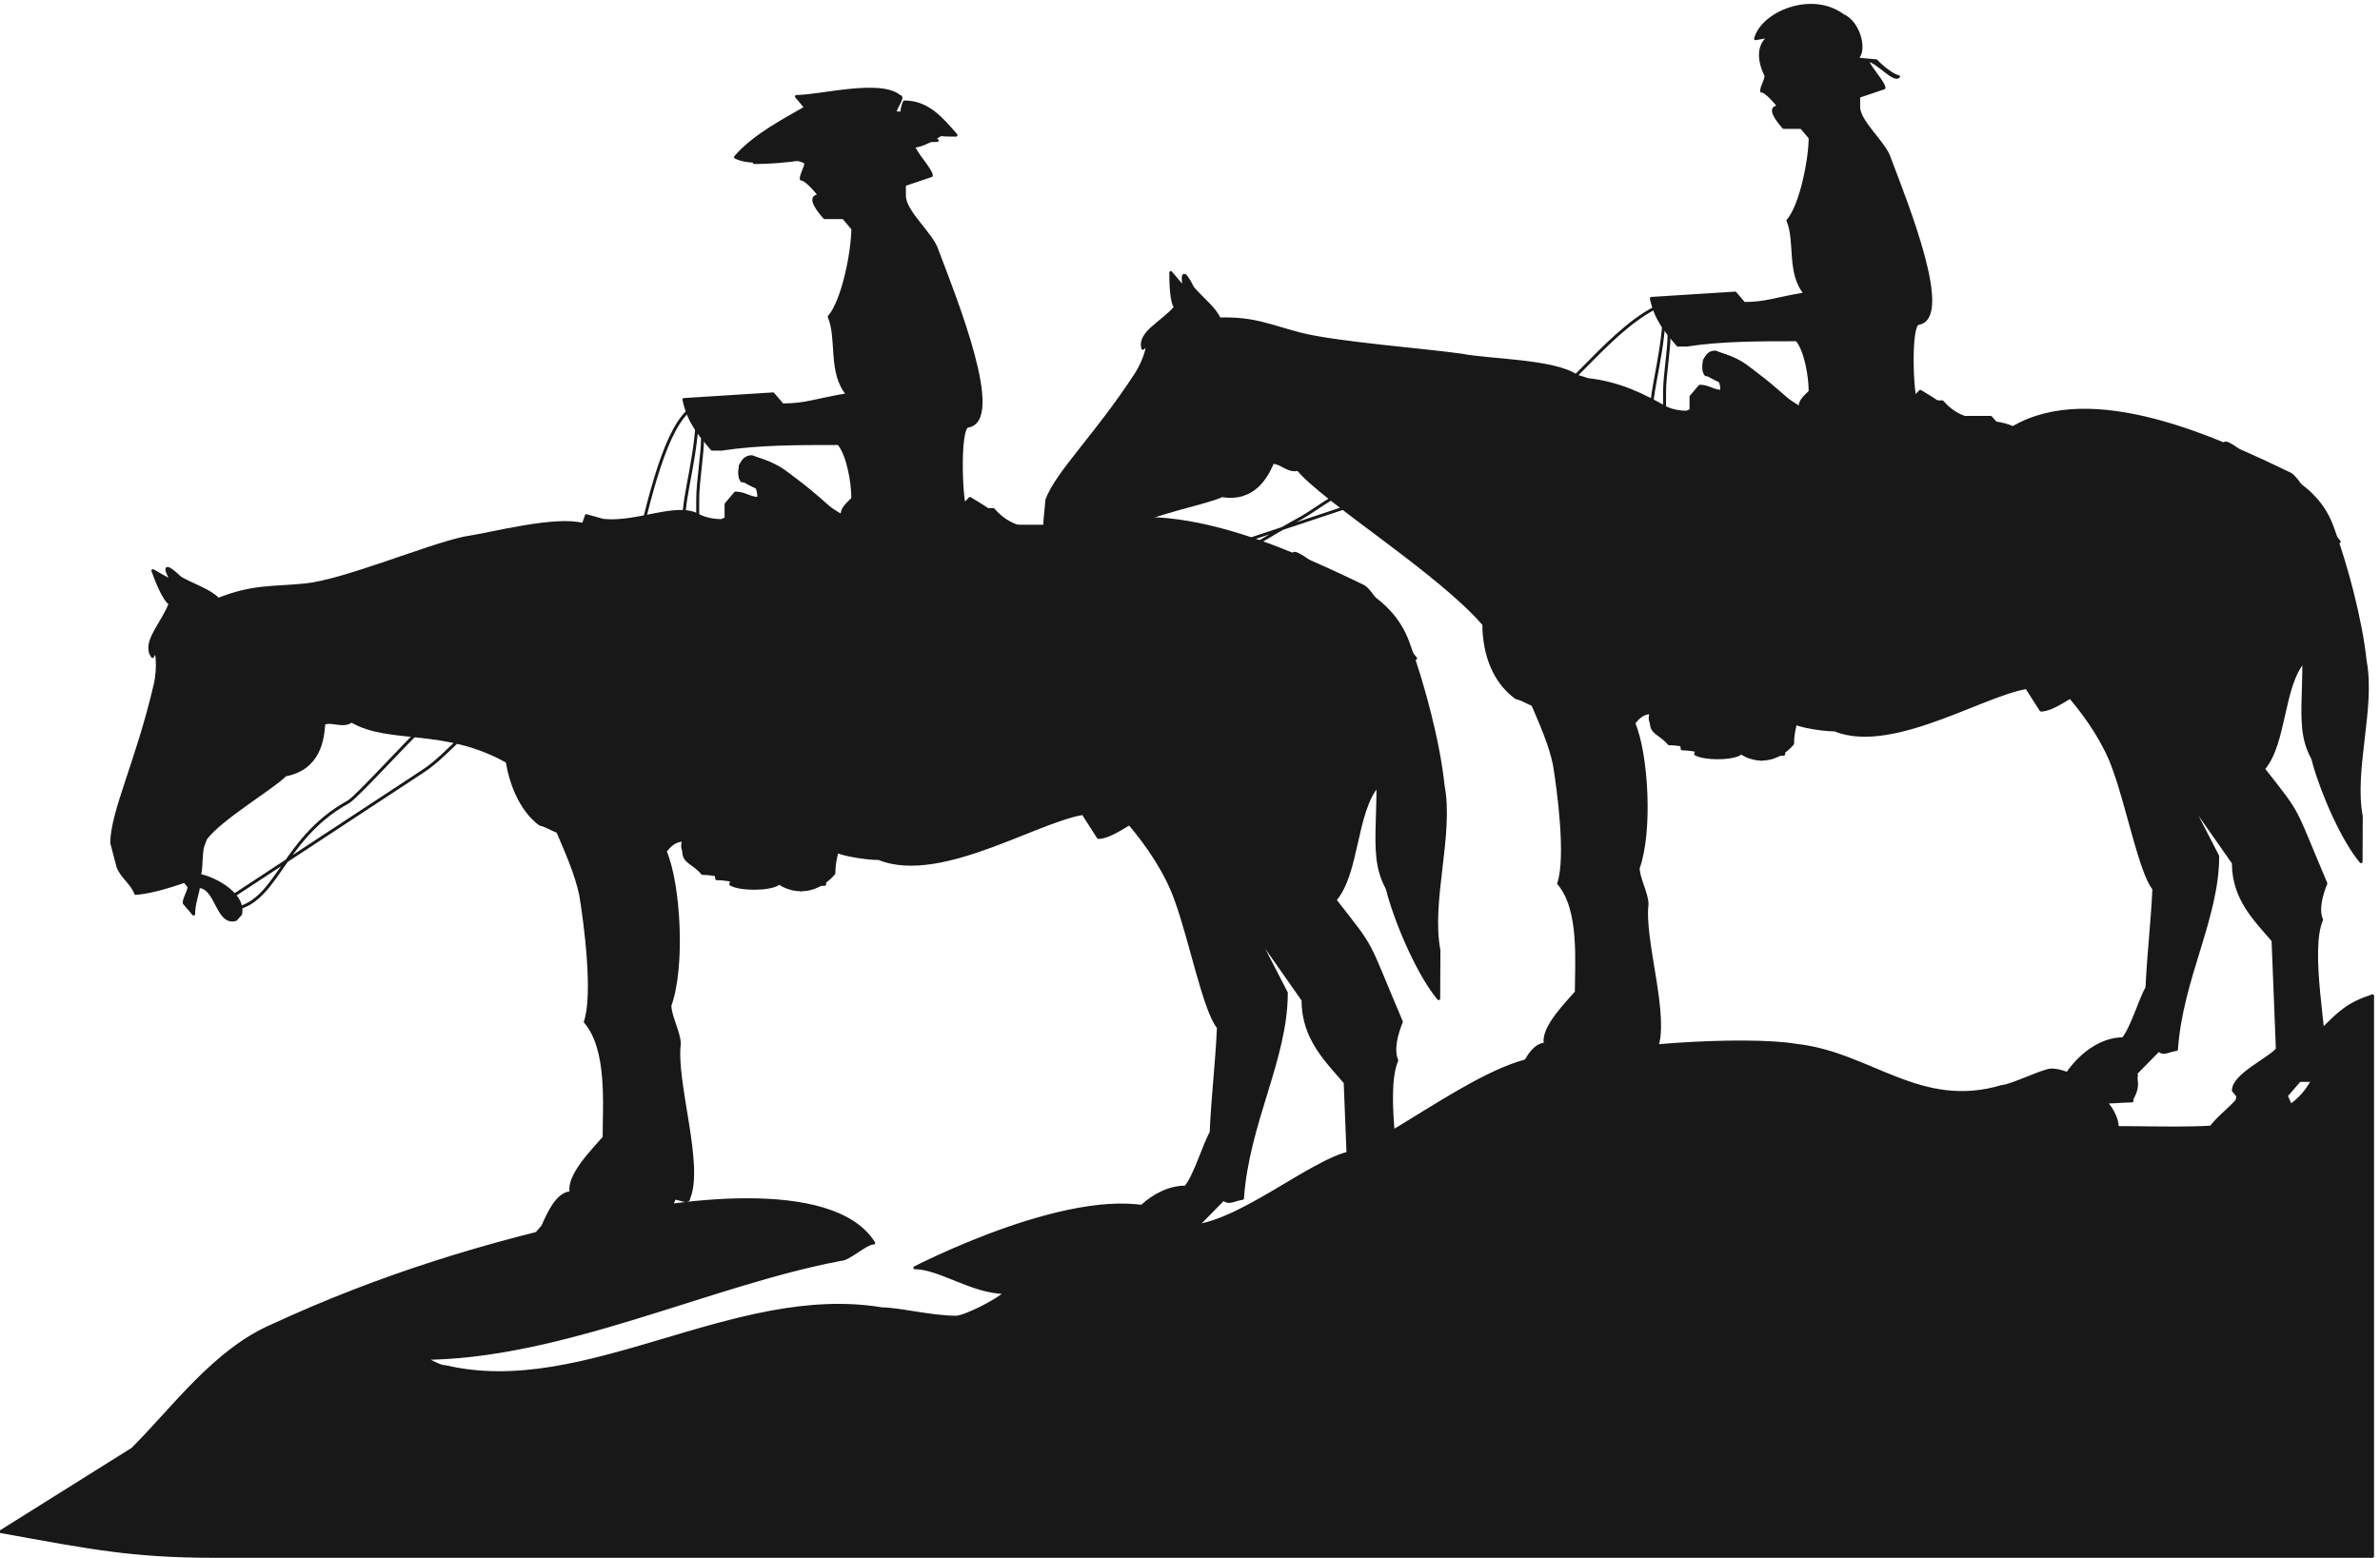 <svg xmlns="http://www.w3.org/2000/svg" xml:space="preserve" width="764.223" height="500.353"><defs><clipPath id="a" clipPathUnits="userSpaceOnUse"><path d="M267.836 3550.57H3494.92V648.059H267.836Z" clip-rule="evenodd"/></clipPath><clipPath id="b" clipPathUnits="userSpaceOnUse"><path d="M2520.49 3753h3200.32V1020.54H2520.49Z" clip-rule="evenodd"/></clipPath></defs><g clip-path="url(#a)" transform="matrix(.133 0 0 -.133 -.225 500.4)"><path d="m1417.41 2517 40.33-11.27c81.17-8.9 177.45 41.51 228.88 12.45 20.66-11.27 45.37-13.05 56.96-13.05 22.69 13.05 56.46 0 90.24 0-11.09 26.69 22.69 39.74 45.37 53.38-11.09 13.04-90.24 39.73-90.24 52.78v26.69l11.09 13.64c56.47 26.09 192.58-106.75 237.95-146.49-11.59 26.69 11.09 39.74 22.69 53.38 0 39.73-11.6 106.15-34.28 132.84-101.84 0-192.58 0-282.82-13.64h-22.68c-34.28 40.33-56.47 67.01-68.06 119.79l215.26 13.64 22.69-26.68c56.46 0 82.17 12.45 157.79 24.9-45.37 52.78-22.18 134.62-44.87 188 34.28 39.73 56.97 159.53 56.97 212.9l-22.69 26.69h-45.37c-11.59 13.04-45.37 52.78-11.59 52.78-11.1 13.64-33.78 40.32-44.87 40.32 0 13.05 11.09 26.1 11.09 39.74-45.37 26.68-113.43-13.64-169.89 13.04 45.37 53.38 124.52 93.11 169.89 119.8l-22.69 26.68c56.47 0 203.67 39.74 249.04 0 11.6 0-11.09-26.68-11.09-39.73h67.55c11.6-13.64 45.38-40.33 56.97-40.33-11.59-13.04-56.97-39.73-79.15-39.73 0-13.05 42.35-57.52 42.35-71.16l-65.03-21.95v-26.68c0-39.74 67.55-93.11 79.14-132.84 45.38-119.8 161.83-410.39 74.11-423.44-22.68-3.55-17.64-174.94-6.05-201.63h67.55c56.97-66.42 124.52-40.33 181.49-66.42 203.67 119.2 520.76-26.69 713.34-119.79 22.68-13.64 79.15-119.8 124.52-173.17-22.69 13.64 33.77-225.95 33.77-265.68 22.69-146.48-17.14-178.51-17.14-327.36v-53.37c-136.11 106.74-107.37 167.83-107.37 340.4-56.47-66.42-47.39-211.12-103.85-277.54 98.8-126.32 72.59-87.77 160.31-294.15-11.09-26.69-22.69-66.42-11.09-93.11-34.28-80.06 11.09-292.958 11.09-386.071l-22.69-26.68h-44.87l-34.28-39.738c11.6-26.68 22.69-39.731 11.6-66.422l22.68-26.68-201.14 13.641c11.59 13.64 42.34 52.781 42.34 79.461l-11.09 13.64c0 39.739 90.24 79.469 112.93 106.16l-11.09 279.319c-45.37 53.37-101.84 106.15-101.84 199.26l-118.47 169.02 78.14-151.82c0-159.53-93.26-313.72-105.86-496.38-18.15-1.781-34.28-14.82-45.37-1.18l-60.5-61.68c11.09-26.691-19.66 10.079 3.03-2.96 0-13.641-11.6-53.379-11.6-66.418-44.87 0-152.75-17.801-189.55 25.5 21.17 56.929 87.72 134.019 166.86 134.019 22.69 26.688 44.87 103.188 61.51 131.659 4.03 89.55 13.61 164.86 17.64 253.82-33.77 40.33-67.55 212.9-101.83 306.01-22.69 66.42-68.06 133.43-112.93 186.21-22.68-13.04-52.42-33.21-75.11-33.21l-38.31 59.9h22.68c-104.86 0-358.94-173.76-514.21-110.9-34.28 0-119.47 13.05-119.98 31.43l-11.09-13.64v-80.06c-11.59 0-34.28 0-56.46-13.04-11.6 0-45.37 39.73-56.97 39.73h-22.68l-22.69-26.69c-33.78 0-67.55 13.64-101.83 13.64 0 13.05-11.09 26.69-11.09 39.74h-45.38c-11.09 13.64-33.77 26.68-22.68 53.37-22.69 0-33.78-13.05-45.37-26.69 34.28-80.06 45.37-279.32 11.59-372.43 0-26.68 22.69-66.42 22.69-93.1-11.6-93.11 56.46-292.37 22.68-372.429 0-13.05-22.68 0-34.28 0-11.09-26.691-22.68-53.382-22.68-66.421-33.78-13.641-112.93-80.059-192.58-39.739 90.74 106.16-44.87-26.679-101.83 39.739 11.59 26.679 34.28 79.46 68.06 79.46-11.1 40.329 56.46 106.75 79.14 133.44 0 79.47 11.6 212.9-45.37 279.32 22.69 66.42 0 238.99-11.09 306.01-11.09 52.78-34.78 104.97-57.47 158.34 11.6-13.64-21.17 8.9-40.83 13.05-43.86 32.02-79.15 102.59-83.18 190.96l195.09 553.9" style="fill:#191818;fill-opacity:1;fill-rule:evenodd;stroke:none"/><path d="m1417.41 2517 40.33-11.27c81.17-8.9 177.45 41.51 228.88 12.45 20.66-11.27 45.37-13.05 56.96-13.05 22.69 13.05 56.46 0 90.24 0-11.09 26.69 22.69 39.74 45.37 53.38-11.09 13.04-90.24 39.73-90.24 52.78v26.69l11.09 13.64c56.47 26.09 192.58-106.75 237.95-146.49-11.59 26.69 11.09 39.74 22.69 53.38 0 39.73-11.6 106.15-34.28 132.84-101.84 0-192.58 0-282.82-13.64h-22.68c-34.28 40.33-56.47 67.01-68.06 119.79l215.26 13.64 22.69-26.68c56.46 0 82.17 12.45 157.79 24.9-45.37 52.78-22.18 134.62-44.87 188 34.28 39.73 56.97 159.53 56.97 212.9l-22.69 26.69h-45.37c-11.59 13.04-45.37 52.78-11.59 52.78-11.1 13.64-33.78 40.32-44.87 40.32 0 13.05 11.09 26.1 11.09 39.74-45.37 26.68-113.43-13.64-169.89 13.04 45.37 53.38 124.52 93.11 169.89 119.8l-22.69 26.68c56.47 0 203.67 39.74 249.04 0 11.6 0-11.09-26.68-11.09-39.73h67.55c11.6-13.64 45.38-40.33 56.97-40.33-11.59-13.04-56.97-39.73-79.15-39.73 0-13.05 42.35-57.52 42.35-71.16l-65.03-21.95v-26.68c0-39.74 67.55-93.11 79.14-132.84 45.38-119.8 161.83-410.39 74.11-423.44-22.68-3.55-17.64-174.94-6.05-201.63h67.55c56.97-66.42 124.52-40.33 181.49-66.42 203.67 119.2 520.76-26.69 713.34-119.79 22.68-13.64 79.15-119.8 124.52-173.17-22.69 13.64 33.77-225.95 33.77-265.68 22.69-146.48-17.14-178.51-17.14-327.36v-53.37c-136.11 106.74-107.37 167.83-107.37 340.4-56.47-66.42-47.39-211.12-103.85-277.54 98.8-126.32 72.59-87.77 160.31-294.15-11.09-26.69-22.69-66.42-11.09-93.11-34.28-80.06 11.09-292.958 11.09-386.071l-22.69-26.68h-44.87l-34.28-39.738c11.6-26.68 22.69-39.731 11.6-66.422l22.68-26.68-201.14 13.641c11.59 13.64 42.34 52.781 42.34 79.461l-11.09 13.64c0 39.739 90.24 79.469 112.93 106.16l-11.09 279.319c-45.37 53.37-101.84 106.15-101.84 199.26l-118.47 169.02 78.14-151.82c0-159.53-93.26-313.72-105.86-496.38-18.15-1.781-34.28-14.82-45.37-1.18l-60.5-61.68c11.09-26.691-19.66 10.079 3.03-2.96 0-13.641-11.6-53.379-11.6-66.418-44.87 0-152.75-17.801-189.55 25.5 21.17 56.929 87.72 134.019 166.86 134.019 22.69 26.688 44.87 103.188 61.51 131.659 4.03 89.55 13.61 164.86 17.64 253.82-33.77 40.33-67.55 212.9-101.83 306.01-22.69 66.42-68.06 133.43-112.93 186.21-22.68-13.04-52.42-33.21-75.11-33.21l-38.31 59.9h22.68c-104.86 0-358.94-173.76-514.21-110.9-34.28 0-119.47 13.05-119.98 31.43l-11.09-13.64v-80.06c-11.59 0-34.28 0-56.46-13.04-11.6 0-45.37 39.73-56.97 39.73h-22.68l-22.69-26.69c-33.78 0-67.55 13.64-101.83 13.64 0 13.05-11.09 26.69-11.09 39.74h-45.38c-11.09 13.64-33.77 26.68-22.68 53.37-22.69 0-33.78-13.05-45.37-26.69 34.28-80.06 45.37-279.32 11.59-372.43 0-26.68 22.69-66.42 22.69-93.1-11.6-93.11 56.46-292.37 22.68-372.429 0-13.05-22.68 0-34.28 0-11.09-26.691-22.68-53.382-22.68-66.421-33.78-13.641-112.93-80.059-192.58-39.739 90.74 106.16-44.87-26.679-101.83 39.739 11.59 26.679 34.28 79.46 68.06 79.46-11.1 40.329 56.46 106.75 79.14 133.44 0 79.47 11.6 212.9-45.37 279.32 22.69 66.42 0 238.99-11.09 306.01-11.09 52.78-34.78 104.97-57.47 158.34 11.6-13.64-21.17 8.9-40.83 13.05-43.86 32.02-79.15 102.59-83.18 190.96z" style="fill:none;stroke:#191818;stroke-width:7.2;stroke-linecap:butt;stroke-linejoin:round;stroke-miterlimit:10;stroke-dasharray:none;stroke-opacity:1"/><path d="M1409.06 2495.83c-66.65 18.03-217.22-22.26-285.84-32.71-89.26-18.6-291.001-104.01-384.181-113.31-83.367-8.25-125.519-1.51-210.453-34.94-19.547 21.28-60.684 34.08-91.125 51.4-54.453 50.86-25.984 5.05-21.32-7.76l-45.328 25.78c8.925-24.52 26.703-70.42 41.789-79.45-18.153-48.88-67.024-94.44-42.543-127.81 12.394 32.28 15.418-29.09 6.406-67.71-43.313-186.14-103.711-304.68-105.027-382.14l15.066-57.62c9.125-25.08 33.684-39.49 42.809-64.57 47.097 3.26 110.578 26.36 153.21 41.88 6.438 16.22 3.067 57.91 9.504 74.13l5.957 16.05c36.289 49.18 162.379 122.83 192.368 153.94 82.359 15.46 90.769 86.67 93.019 124.72 21.32 7.76 46.418-9.61 67.199 5.52 91.461-53.79 224.44-12.34 376.45-98.38l13.6-6.41 168.44 579.39" style="fill:#191818;fill-opacity:1;fill-rule:evenodd;stroke:none"/><path d="M1409.06 2495.83c-66.65 18.03-217.22-22.26-285.84-32.71-89.26-18.6-291.001-104.01-384.181-113.31-83.367-8.25-125.519-1.51-210.453-34.94-19.547 21.28-60.684 34.08-91.125 51.4-54.453 50.86-25.984 5.05-21.32-7.76l-45.328 25.78c8.925-24.52 26.703-70.42 41.789-79.45-18.153-48.88-67.024-94.44-42.543-127.81 12.394 32.28 15.418-29.09 6.406-67.71-43.313-186.14-103.711-304.68-105.027-382.14l15.066-57.62c9.125-25.08 33.684-39.49 42.809-64.57 47.097 3.26 110.578 26.36 153.21 41.88 6.438 16.22 3.067 57.91 9.504 74.13l5.957 16.05c36.289 49.18 162.379 122.83 192.368 153.94 82.359 15.46 90.769 86.67 93.019 124.72 21.32 7.76 46.418-9.61 67.199 5.52 91.461-53.79 224.44-12.34 376.45-98.38l13.6-6.41z" style="fill:none;stroke:#191818;stroke-width:7.2;stroke-linecap:butt;stroke-linejoin:round;stroke-miterlimit:10;stroke-dasharray:none;stroke-opacity:1"/><path d="M1817.16 2659.38c-29.75 1.19-35.79-44.48-24.2-58.12 22.69 0 40.83-2.96 40.83-42.7-22.18 0-33.77 13.05-56.46 13.05l-22.68-26.69v-53.37c22.68 0 45.37-26.09 56.96-39.73v-26.69c-45.37-52.78-79.65-212.9-79.65-292.37 11.6-13.64 45.37-66.42 56.97-66.42 79.15-40.33 282.81 13.05 361.96 26.69 56.97 13.04 158.8 13.04 215.26 13.04l22.69 26.69v53.37c68.05 52.78 203.66 52.78 203.66 172.58l-45.37 53.37v53.38l-22.68 26.09h-90.24c-22.69 26.69-68.06 53.37-90.74 67.01-22.69-26.68-90.75-80.06-113.43-80.06-112.93-26.68-217.78 40.33-306.01 121.58-44.86 41.51-64.02 42.7-106.87 59.3" style="fill:#191818;fill-opacity:1;fill-rule:evenodd;stroke:none"/><path d="M1817.16 2659.38c-29.75 1.19-35.79-44.48-24.2-58.12 22.69 0 40.83-2.96 40.83-42.7-22.18 0-33.77 13.05-56.46 13.05l-22.68-26.69v-53.37c22.68 0 45.37-26.09 56.96-39.73v-26.69c-45.37-52.78-79.65-212.9-79.65-292.37 11.6-13.64 45.37-66.42 56.97-66.42 79.15-40.33 282.81 13.05 361.96 26.69 56.97 13.04 158.8 13.04 215.26 13.04l22.69 26.69v53.37c68.05 52.78 203.66 52.78 203.66 172.58l-45.37 53.37v53.38l-22.68 26.09h-90.24c-22.69 26.69-68.06 53.37-90.74 67.01-22.69-26.68-90.75-80.06-113.43-80.06-112.93-26.68-217.78 40.33-306.01 121.58-44.86 41.51-64.02 42.7-106.87 59.3z" style="fill:none;stroke:#191818;stroke-width:7.2;stroke-linecap:butt;stroke-linejoin:round;stroke-miterlimit:10;stroke-dasharray:none;stroke-opacity:1"/><path d="M1867.68 1772.99c45.37 0 114.94-33.8 160.31-33.8 0-26.69-13.11-45.67-13.11-85.99-45.37-52.78-113.42-52.78-158.79 0-44.87-26.69-112.93 0-158.3 0-22.69 26.68-45.37 26.68-45.37 53.37 68.06 0 147.2 26.69 192.57 80.06l22.69-13.64" style="fill:#191818;fill-opacity:1;fill-rule:evenodd;stroke:none"/><path d="M1867.68 1772.99c45.37 0 114.94-33.8 160.31-33.8 0-26.69-13.11-45.67-13.11-85.99-45.37-52.78-113.42-52.78-158.79 0-44.87-26.69-112.93 0-158.3 0-22.69 26.68-45.37 26.68-45.37 53.37 68.06 0 147.2 26.69 192.57 80.06z" style="fill:none;stroke:#191818;stroke-width:7.2;stroke-linecap:butt;stroke-linejoin:round;stroke-miterlimit:10;stroke-dasharray:none;stroke-opacity:1"/><path d="m1856.16 1853.63-79.15 13.05-11.09-13.05c0-66.42 22.69-159.53 0-226.54 22.69-13.05 90.24-13.05 112.93 0 0 53.37-33.78 173.17-22.69 226.54" style="fill:#191818;fill-opacity:1;fill-rule:evenodd;stroke:none"/><path d="m1856.16 1853.63-79.15 13.05-11.09-13.05c0-66.42 22.69-159.53 0-226.54 22.69-13.05 90.24-13.05 112.93 0 0 53.37-33.78 173.17-22.69 226.54z" style="fill:none;stroke:#191818;stroke-width:7.2;stroke-linecap:butt;stroke-linejoin:round;stroke-miterlimit:10;stroke-dasharray:none;stroke-opacity:1"/><path d="M3124.8 2425.31c101.83-66.42 232.91-87.18 278.28-220.61 33.77-93.11 71.58-232.47 82.67-339.22 22.69-119.79-32.76-278.14-10.08-397.93 0-26.69-.5-90.14-.5-116.83-45.37 53.38-97.3 170.2-119.98 250.26-56.47 199.86 18.65 451.9-37.81 638.12-11.6 53.37-181.49 199.85-192.58 186.21" style="fill:#191818;fill-opacity:1;fill-rule:evenodd;stroke:none"/><path d="M3124.8 2425.31c101.83-66.42 232.91-87.18 278.28-220.61 33.77-93.11 71.58-232.47 82.67-339.22 22.69-119.79-32.76-278.14-10.08-397.93 0-26.69-.5-90.14-.5-116.83-45.37 53.38-97.3 170.2-119.98 250.26-56.47 199.86 18.65 451.9-37.81 638.12-11.6 53.37-181.49 199.85-192.58 186.21z" style="fill:none;stroke:#191818;stroke-width:7.2;stroke-linecap:butt;stroke-linejoin:round;stroke-miterlimit:10;stroke-dasharray:none;stroke-opacity:1"/><path d="M480.715 1754.9c-11.594 0-34.281-26.68-45.371-26.68 0-26.69 11.09-40.33 22.687-53.38 0-13.04-11.597-26.68-11.597-39.73l11.597-13.64c0-13.05-11.597-26.69-11.597-39.74l22.687-26.68c0 26.68 11.594 53.37 11.594 66.42 44.867 0 44.867-93.11 90.238-79.47l11.598 13.05c11.09 53.37-79.653 93.11-101.836 93.11v106.74" style="fill:#191818;fill-opacity:1;fill-rule:evenodd;stroke:none"/><path d="M480.715 1754.9c-11.594 0-34.281-26.68-45.371-26.68 0-26.69 11.09-40.33 22.687-53.38 0-13.04-11.597-26.68-11.597-39.73l11.597-13.64c0-13.05-11.597-26.69-11.597-39.74l22.687-26.68c0 26.68 11.594 53.37 11.594 66.42 44.867 0 44.867-93.11 90.238-79.47l11.598 13.05c11.09 53.37-79.653 93.11-101.836 93.11v106.74z" style="fill:none;stroke:#191818;stroke-width:7.2;stroke-linecap:butt;stroke-linejoin:round;stroke-miterlimit:10;stroke-dasharray:none;stroke-opacity:1"/><path d="M1049.02 2030.84c-22.68-13.05-182.989-191.56-205.68-204.6-169.891-93.11-171.906-260.35-296.426-260.35l5.547 24.91 471.859 310.16c61 39.73 135.11 138.77 202.66 165.46 45.37 13.05 127.04-10.68 172.41 2.37 124.52 66.42 151.24 662.43 286.85 715.8 0-119.79-33.78-212.9-33.78-279.32l-33.76-39.74 11.09-399.11c0 13.05-11.09 39.73-11.09 66.42 33.76 53.37 56.45 159.53 56.45 186.21 11.09 66.42 11.09 172.58 11.09 239.59 0 39.74 11.6 106.16 11.6 145.89" style="fill:none;stroke:#191818;stroke-width:7.2;stroke-linecap:butt;stroke-linejoin:round;stroke-miterlimit:10;stroke-dasharray:none;stroke-opacity:1"/><path d="M1845.36 3423.23c135.61 52.78 282.81 79.47 418.93 0-136.12 0-294.41-53.37-441.62-53.37l22.69 53.37" style="fill:#191818;fill-opacity:1;fill-rule:evenodd;stroke:none"/><path d="M1845.36 3423.23c135.61 52.78 282.81 79.47 418.93 0-136.12 0-294.41-53.37-441.62-53.37z" style="fill:none;stroke:#191818;stroke-width:7.2;stroke-linecap:butt;stroke-linejoin:round;stroke-miterlimit:10;stroke-dasharray:none;stroke-opacity:1"/><path d="M1958.4 3475.79c0 13.64-22.18 40.33-22.18 53.37 67.55 0 158.29 13.05 237.44 0l-22.68-26.68 34.28-39.74c-22.69-13.64-90.75 26.69-113.43 26.69H1958.4c0-13.64 11.59-13.64 0-13.64" style="fill:#191818;fill-opacity:1;fill-rule:evenodd;stroke:none"/><path d="M1958.4 3475.79c0 13.64-22.18 40.33-22.18 53.37 67.55 0 158.29 13.05 237.44 0l-22.68-26.68 34.28-39.74c-22.69-13.64-90.75 26.69-113.43 26.69H1958.4c0-13.64 11.59-13.64 0-13.64z" style="fill:none;stroke:#191818;stroke-width:7.2;stroke-linecap:butt;stroke-linejoin:round;stroke-miterlimit:10;stroke-dasharray:none;stroke-opacity:1"/><path d="M2185.2 3516.11c56.46 0 90.24-40.33 124.52-80.06-34.28 0-158.8 0-124.52 80.06" style="fill:#191818;fill-opacity:1;fill-rule:evenodd;stroke:none"/><path d="M2185.2 3516.11c56.46 0 90.24-40.33 124.52-80.06-34.28 0-158.8 0-124.52 80.06z" style="fill:none;stroke:#191818;stroke-width:7.2;stroke-linecap:butt;stroke-linejoin:round;stroke-miterlimit:10;stroke-dasharray:none;stroke-opacity:1"/><path d="m2749.96 836.645 146.2-42.11c10.08-28.461-12.6-59.301-12.6-55.738-56.47 0-156.28-29.063-183 21.937 1.51 31.43 26.72 49.223 49.4 75.911" style="fill:#191818;fill-opacity:1;fill-rule:evenodd;stroke:none"/><path d="m2749.96 836.645 146.2-42.11c10.08-28.461-12.6-59.301-12.6-55.738-56.47 0-156.28-29.063-183 21.937 1.51 31.43 26.72 49.223 49.4 75.911z" style="fill:none;stroke:#191818;stroke-width:7.2;stroke-linecap:butt;stroke-linejoin:round;stroke-miterlimit:10;stroke-dasharray:none;stroke-opacity:1"/><path d="M3293.67 706.395c33.78-26.68 1.01 2.972 1.01-50.399-56.97 0-154.26-14.238-208.2 8.891 27.72 34.988 44.86 43.289 76.62 78.879 18.65-4.75 130.57 2.371 130.57-37.371" style="fill:#191818;fill-opacity:1;fill-rule:evenodd;stroke:none"/><path d="M3293.67 706.395c33.78-26.68 1.01 2.972 1.01-50.399-56.97 0-154.26-14.238-208.2 8.891 27.72 34.988 44.86 43.289 76.62 78.879 18.65-4.75 130.57 2.371 130.57-37.371z" style="fill:none;stroke:#191818;stroke-width:7.2;stroke-linecap:butt;stroke-linejoin:round;stroke-miterlimit:10;stroke-dasharray:none;stroke-opacity:1"/><path d="M1483.2 855.707c44.87-13.641 90.24-53.371 124.52-80.062-68.06-13.047-136.11-26.688-215.26-13.047 22.68 26.687 56.46 52.777 90.74 93.109" style="fill:#191818;fill-opacity:1;fill-rule:evenodd;stroke:none"/><path d="M1483.2 855.707c44.87-13.641 90.24-53.371 124.52-80.062-68.06-13.047-136.11-26.688-215.26-13.047 22.68 26.687 56.46 52.777 90.74 93.109z" style="fill:none;stroke:#191818;stroke-width:7.2;stroke-linecap:butt;stroke-linejoin:round;stroke-miterlimit:10;stroke-dasharray:none;stroke-opacity:1"/><path d="M1375.92 875.867c33.78-13.64 56.46-40.332 79.15-67.012-22.69-26.097-56.46-66.417-90.24-66.417l-68.06 40.32 79.15 93.109" style="fill:#191818;fill-opacity:1;fill-rule:evenodd;stroke:none"/><path d="M1375.92 875.867c33.78-13.64 56.46-40.332 79.15-67.012-22.69-26.097-56.46-66.417-90.24-66.417l-68.06 40.32z" style="fill:none;stroke:#191818;stroke-width:7.2;stroke-linecap:butt;stroke-linejoin:round;stroke-miterlimit:10;stroke-dasharray:none;stroke-opacity:1"/></g><g clip-path="url(#b)" transform="matrix(.133 0 0 -.133 -.225 500.4)"><path d="M2881.44 3066.83c21.33-25.09 53.55-49.62 63.98-74.71 85.78 2.23 120.85-17.28 197.16-36.8 85.31-21.74 303.32-38.47 388.15-50.73 63.98-12.82 223.7-12.82 276.78-50.18l28.44-8.92c76.3-8.36 136.02-39.03 184.36-66.35 19.43-10.59 42.65-12.26 53.55-12.26 21.33 12.26 53.08 0 84.84 0-10.43 25.09 21.32 37.35 42.65 50.18-10.43 12.26-84.83 37.35-84.83 49.62v25.09l10.42 12.82c53.08 24.53 181.05-100.36 223.7-137.71-10.9 25.09 10.43 37.35 21.33 50.18 0 37.35-10.9 99.79-32.23 124.88-95.74 0-181.04 0-265.88-12.82h-21.33c-32.22 37.91-53.08 63-63.98 112.62l202.37 12.82 21.33-25.08c53.08 0 77.25 11.7 148.34 23.41-42.65 49.62-20.85 126.56-42.18 176.74 32.23 37.35 53.56 149.98 53.56 200.15l-21.33 25.09h-42.65c-10.9 12.27-42.66 49.62-10.9 49.62-10.43 12.83-31.76 37.91-42.19 37.91 0 12.27 10.43 24.54 10.43 37.36-24.64 50.18-11.85 82.51 11.38 95.89l-36.5-6.69c16.12 61.89 135.07 112.07 210.43 56.31 39.81-16.72 57.35-87.53 32.7-105.37l48.34-4.46c10.9-12.82 42.66-37.91 53.56-37.91-10.9-12.27-54.03 39.58-74.88 39.58 0-12.26 39.81-54.08 39.81-66.9l-61.14-20.63v-25.09c0-37.35 63.51-87.53 74.41-124.88 42.65-112.63 152.13-385.82 69.67-398.08-21.33-3.35-16.59-164.47-5.69-189.56h63.51c53.55-62.45 117.06-37.92 170.61-62.45 191.47 112.07 489.58-25.09 670.62-112.62 21.33-12.82 74.41-112.62 117.06-162.8-21.32 12.83 31.76-212.42 31.76-249.77 21.32-137.71-16.12-167.82-16.12-307.76v-50.18c-127.96 100.36-100.95 157.78-100.95 320.03-53.08-62.45-44.55-198.48-97.63-260.93 92.9-118.75 68.25-82.51 150.72-276.53-10.43-25.09-21.33-62.45-10.43-87.54-32.23-75.26 10.43-275.42 10.43-362.95l-21.33-25.09h-42.18l-32.23-37.35c10.9-25.09 21.33-37.36 10.9-62.45l21.33-25.09-189.1 12.83c10.9 12.82 39.81 49.62 39.81 74.71l-10.43 12.82c0 37.35 84.84 74.71 106.16 99.8l-10.42 262.6c-42.66 50.17-95.74 99.79-95.74 187.33l-111.37 158.89 73.46-142.73c0-149.97-87.68-294.93-99.53-466.65-17.06-1.67-32.23-13.94-42.65-1.11l-56.88-57.99c10.43-25.09-18.48 9.48 2.85-2.79 0-12.82-10.9-50.17-10.9-62.44-42.18 0-143.61-16.73-178.2 23.97 19.9 53.53 82.46 126.01 156.87 126.01 21.33 25.09 42.18 97.01 57.82 123.77 3.79 84.19 12.8 154.99 16.59 238.62-31.76 37.91-63.51 200.16-95.74 287.69-21.32 62.44-63.98 125.44-106.16 175.06-21.33-12.26-49.29-31.22-70.61-31.22l-36.02 56.31h21.32c-98.58 0-337.44-163.35-483.41-104.26-32.23 0-112.32 12.27-112.8 29.55l-10.42-12.82v-75.27c-10.9 0-32.23 0-53.09-12.26-10.9 0-42.65 37.35-53.55 37.35h-21.33l-21.32-25.09c-31.76 0-63.51 12.83-95.74 12.83 0 12.26-10.43 25.09-10.43 37.35h-42.65c-10.43 12.82-31.75 25.09-21.33 50.18-21.32 0-31.75-12.27-42.65-25.09 32.23-75.27 42.65-262.6 10.9-350.13 0-25.09 21.33-62.44 21.33-87.53-10.9-87.53 53.08-274.87 21.32-350.13 0-12.27-21.32 0-32.22 0-10.43-25.09-21.33-50.18-21.33-62.45-31.75-12.82-106.16-75.26-181.04-37.35 85.3 99.8-42.18-25.09-95.74 37.35 10.9 25.09 32.23 74.71 63.98 74.71-10.42 37.92 53.08 100.36 74.41 125.45 0 74.71 10.9 200.15-42.65 262.6 21.32 62.44 0 224.68-10.43 287.68-10.43 49.62-32.7 98.69-54.03 148.86 10.9-12.82-19.9 8.37-38.39 12.27-41.23 30.11-73.93 83.07-77.72 166.14v10.6c-106.64 124.88-385.31 297.72-448.82 374.66-23.22-6.69-39.81 16.72-61.14 16.72-14.22-32.89-44.55-93.1-122.27-80.28-36.5-17.84-171.57-42.37-219.44-74.15l-10.42-12.27c-10.9-12.26-21.33-50.18-32.23-62.44-42.65 0-106.16 0-148.82 12.26 0 25.09-17.06 45.72-17.06 70.81l5.22 55.75c26.06 68.02 117.53 153.32 215.64 303.86 20.38 31.22 37.44 86.42 16.11 61.88-10.9 37.36 46.92 61.89 78.67 99.24-10.42 12.83-11.37 59.1-11.37 83.63l31.75-37.35c0 12.82-10.42 62.44 21.33 0" style="fill:#191818;fill-opacity:1;fill-rule:evenodd;stroke:none"/><path d="M2881.44 3066.83c21.33-25.09 53.55-49.62 63.98-74.71 85.78 2.23 120.85-17.28 197.16-36.8 85.31-21.74 303.32-38.47 388.15-50.73 63.98-12.82 223.7-12.82 276.78-50.18l28.44-8.92c76.3-8.36 136.02-39.03 184.36-66.35 19.43-10.59 42.65-12.26 53.55-12.26 21.33 12.26 53.08 0 84.84 0-10.43 25.09 21.32 37.35 42.65 50.18-10.43 12.26-84.83 37.35-84.83 49.62v25.09l10.42 12.82c53.08 24.53 181.05-100.36 223.7-137.71-10.9 25.09 10.43 37.35 21.33 50.18 0 37.35-10.9 99.79-32.23 124.88-95.74 0-181.04 0-265.88-12.82h-21.33c-32.22 37.91-53.08 63-63.98 112.62l202.37 12.82 21.33-25.08c53.08 0 77.25 11.7 148.34 23.41-42.65 49.62-20.85 126.56-42.18 176.74 32.23 37.35 53.56 149.98 53.56 200.15l-21.33 25.09h-42.65c-10.9 12.27-42.66 49.62-10.9 49.62-10.43 12.83-31.76 37.91-42.19 37.91 0 12.27 10.43 24.54 10.43 37.36-24.64 50.18-11.85 82.51 11.38 95.89l-36.5-6.69c16.12 61.89 135.07 112.07 210.43 56.31 39.81-16.72 57.35-87.53 32.7-105.37l48.34-4.46c10.9-12.82 42.66-37.91 53.56-37.91-10.9-12.27-54.03 39.58-74.88 39.58 0-12.26 39.81-54.08 39.81-66.9l-61.14-20.63v-25.09c0-37.35 63.51-87.53 74.41-124.88 42.65-112.63 152.13-385.82 69.67-398.08-21.33-3.35-16.59-164.47-5.69-189.56h63.51c53.55-62.45 117.06-37.92 170.61-62.45 191.47 112.07 489.58-25.09 670.62-112.62 21.33-12.82 74.41-112.62 117.06-162.8-21.32 12.83 31.76-212.42 31.76-249.77 21.32-137.71-16.12-167.82-16.12-307.76v-50.18c-127.96 100.36-100.95 157.78-100.95 320.03-53.08-62.45-44.55-198.48-97.63-260.93 92.9-118.75 68.25-82.51 150.72-276.53-10.43-25.09-21.33-62.45-10.43-87.54-32.23-75.26 10.43-275.42 10.43-362.95l-21.33-25.09h-42.18l-32.23-37.35c10.9-25.09 21.33-37.36 10.9-62.45l21.33-25.09-189.1 12.83c10.9 12.82 39.81 49.62 39.81 74.71l-10.43 12.82c0 37.35 84.84 74.71 106.16 99.8l-10.42 262.6c-42.66 50.17-95.74 99.79-95.74 187.33l-111.37 158.89 73.46-142.73c0-149.97-87.68-294.93-99.53-466.65-17.06-1.67-32.23-13.94-42.65-1.11l-56.88-57.99c10.43-25.09-18.48 9.48 2.85-2.79 0-12.82-10.9-50.17-10.9-62.44-42.18 0-143.61-16.73-178.2 23.97 19.9 53.53 82.46 126.01 156.87 126.01 21.33 25.09 42.18 97.01 57.82 123.77 3.79 84.19 12.8 154.99 16.59 238.62-31.76 37.91-63.51 200.16-95.74 287.69-21.32 62.44-63.98 125.44-106.16 175.06-21.33-12.26-49.29-31.22-70.61-31.22l-36.02 56.31h21.32c-98.58 0-337.44-163.35-483.41-104.26-32.23 0-112.32 12.27-112.8 29.55l-10.42-12.82v-75.27c-10.9 0-32.23 0-53.09-12.26-10.9 0-42.65 37.35-53.55 37.35h-21.33l-21.32-25.09c-31.76 0-63.51 12.83-95.74 12.83 0 12.26-10.43 25.09-10.43 37.35h-42.65c-10.43 12.82-31.75 25.09-21.33 50.18-21.32 0-31.75-12.27-42.65-25.09 32.23-75.27 42.65-262.6 10.9-350.13 0-25.09 21.33-62.44 21.33-87.53-10.9-87.53 53.08-274.87 21.32-350.13 0-12.27-21.32 0-32.22 0-10.43-25.09-21.33-50.18-21.33-62.45-31.75-12.82-106.16-75.26-181.04-37.35 85.3 99.8-42.18-25.09-95.74 37.35 10.9 25.09 32.23 74.71 63.98 74.71-10.42 37.92 53.08 100.36 74.41 125.45 0 74.71 10.9 200.15-42.65 262.6 21.32 62.44 0 224.68-10.43 287.68-10.43 49.62-32.7 98.69-54.03 148.86 10.9-12.82-19.9 8.37-38.39 12.27-41.23 30.11-73.93 83.07-77.72 166.14v10.6c-106.64 124.88-385.31 297.72-448.82 374.66-23.22-6.69-39.81 16.72-61.14 16.72-14.22-32.89-44.55-93.1-122.27-80.28-36.5-17.84-171.57-42.37-219.44-74.15l-10.42-12.27c-10.9-12.26-21.33-50.18-32.23-62.44-42.65 0-106.16 0-148.82 12.26 0 25.09-17.06 45.72-17.06 70.81l5.22 55.75c26.06 68.02 117.53 153.32 215.64 303.86 20.38 31.22 37.44 86.42 16.11 61.88-10.9 37.36 46.92 61.89 78.67 99.24-10.42 12.83-11.37 59.1-11.37 83.63l31.75-37.35c0 12.82-10.42 62.44 21.33 0z" style="fill:none;stroke:#191818;stroke-width:7.2;stroke-linecap:butt;stroke-linejoin:round;stroke-miterlimit:10;stroke-dasharray:none;stroke-opacity:1"/><path d="M4143.1 2912.13c-27.96 1.12-33.65-41.81-22.75-54.64 21.33 0 38.39-2.78 38.39-40.14-20.85 0-31.75 12.27-53.08 12.27l-21.32-25.09v-50.18c21.32 0 42.65-24.53 53.55-37.35v-25.09c-42.65-49.62-74.88-200.16-74.88-274.87 10.9-12.82 42.65-62.44 53.55-62.44 74.41-37.91 265.88 12.27 340.29 25.09 53.55 12.26 149.29 12.26 202.37 12.26l21.33 25.09v50.18c63.98 49.62 191.47 49.62 191.47 162.24l-42.66 50.18v50.18l-21.33 24.53h-84.83c-21.33 25.09-63.98 50.18-85.31 63-21.33-25.09-85.31-75.27-106.63-75.27-106.17-25.08-204.74 37.92-287.68 114.3-42.18 39.03-60.19 40.14-100.48 55.75" style="fill:#191818;fill-opacity:1;fill-rule:evenodd;stroke:none"/><path d="M4143.1 2912.13c-27.96 1.12-33.65-41.81-22.75-54.64 21.33 0 38.39-2.78 38.39-40.14-20.85 0-31.75 12.27-53.08 12.27l-21.32-25.09v-50.18c21.32 0 42.65-24.53 53.55-37.35v-25.09c-42.65-49.62-74.88-200.16-74.88-274.87 10.9-12.82 42.65-62.44 53.55-62.44 74.41-37.91 265.88 12.27 340.29 25.09 53.55 12.26 149.29 12.26 202.37 12.26l21.33 25.09v50.18c63.98 49.62 191.47 49.62 191.47 162.24l-42.66 50.18v50.18l-21.33 24.53h-84.83c-21.33 25.09-63.98 50.18-85.31 63-21.33-25.09-85.31-75.27-106.63-75.27-106.17-25.08-204.74 37.92-287.68 114.3-42.18 39.03-60.19 40.14-100.48 55.75z" style="fill:none;stroke:#191818;stroke-width:7.2;stroke-linecap:butt;stroke-linejoin:round;stroke-miterlimit:10;stroke-dasharray:none;stroke-opacity:1"/><path d="M4191.12 2078.99c42.65 0 108.06-31.78 150.71-31.78 0-25.09-12.32-42.93-12.32-80.84-42.66-49.62-106.64-49.62-149.29 0-42.18-25.09-106.16 0-148.82 0-21.32 25.09-42.65 25.09-42.65 50.18 63.98 0 138.39 25.09 181.04 75.26l21.33-12.82" style="fill:#191818;fill-opacity:1;fill-rule:evenodd;stroke:none"/><path d="M4191.12 2078.99c42.65 0 108.06-31.78 150.71-31.78 0-25.09-12.32-42.93-12.32-80.84-42.66-49.62-106.64-49.62-149.29 0-42.18-25.09-106.16 0-148.82 0-21.32 25.09-42.65 25.09-42.65 50.18 63.98 0 138.39 25.09 181.04 75.26z" style="fill:none;stroke:#191818;stroke-width:7.2;stroke-linecap:butt;stroke-linejoin:round;stroke-miterlimit:10;stroke-dasharray:none;stroke-opacity:1"/><path d="m4180.32 2154.59-74.41 12.27-10.42-12.27c0-62.44 21.32-149.98 0-212.98 21.32-12.26 84.83-12.26 106.16 0 0 50.18-31.76 162.8-21.33 212.98" style="fill:#191818;fill-opacity:1;fill-rule:evenodd;stroke:none"/><path d="m4180.32 2154.59-74.41 12.27-10.42-12.27c0-62.44 21.32-149.98 0-212.98 21.32-12.26 84.83-12.26 106.16 0 0 50.18-31.76 162.8-21.33 212.98z" style="fill:none;stroke:#191818;stroke-width:7.2;stroke-linecap:butt;stroke-linejoin:round;stroke-miterlimit:10;stroke-dasharray:none;stroke-opacity:1"/><path d="M5372.64 2691.71c95.73-62.44 218.96-81.96 261.61-207.4 31.76-87.53 67.3-218.55 77.73-318.91 21.32-112.62-30.81-261.48-9.48-374.1 0-25.09-.47-84.75-.47-109.84-42.66 50.18-91.47 160.01-112.8 235.28-53.08 187.89 17.53 424.84-35.55 599.91-10.9 50.17-170.61 187.88-181.04 175.06" style="fill:#191818;fill-opacity:1;fill-rule:evenodd;stroke:none"/><path d="M5372.64 2691.71c95.73-62.44 218.96-81.96 261.61-207.4 31.76-87.53 67.3-218.55 77.73-318.91 21.32-112.62-30.81-261.48-9.48-374.1 0-25.09-.47-84.75-.47-109.84-42.66 50.18-91.47 160.01-112.8 235.28-53.08 187.89 17.53 424.84-35.55 599.91-10.9 50.17-170.61 187.88-181.04 175.06z" style="fill:none;stroke:#191818;stroke-width:7.2;stroke-linecap:butt;stroke-linejoin:round;stroke-miterlimit:10;stroke-dasharray:none;stroke-opacity:1"/><path d="M2722.32 2554.91c-10.9 0-32.23-25.09-42.65-25.09 0-25.09 10.42-37.91 21.32-50.18 0-12.26-10.9-25.09-10.9-37.35l10.9-12.82c0-12.27-10.9-25.09-10.9-37.36l21.33-25.09c0 25.09 10.9 50.18 10.9 62.45 42.18 0 42.18-87.54 84.83-74.71l10.9 12.26c10.43 50.18-74.88 87.53-95.73 87.53v100.36" style="fill:#191818;fill-opacity:1;fill-rule:evenodd;stroke:none"/><path d="M2722.32 2554.91c-10.9 0-32.23-25.09-42.65-25.09 0-25.09 10.42-37.91 21.32-50.18 0-12.26-10.9-25.09-10.9-37.35l10.9-12.82c0-12.27-10.9-25.09-10.9-37.36l21.33-25.09c0 25.09 10.9 50.18 10.9 62.45 42.18 0 42.18-87.54 84.83-74.71l10.9 12.26c10.43 50.18-74.88 87.53-95.73 87.53v100.36z" style="fill:none;stroke:#191818;stroke-width:7.2;stroke-linecap:butt;stroke-linejoin:round;stroke-miterlimit:10;stroke-dasharray:none;stroke-opacity:1"/><path d="M3217.16 2558.83c-21.33-12.26-49.29-32.89-70.62-45.16-159.71-87.53-217.53-144.4-334.6-144.4l5.22 23.42 522.27 173.95c64.46 21.18 127.97 87.53 191.47 112.62 42.66 12.27 95.74 50.18 138.39 62.44 117.07 62.45 223.7 237.51 351.19 287.69 0-112.62-31.75-200.15-31.75-262.6l-31.76-37.35 10.43-375.22c0 12.26-10.43 37.35-10.43 62.44 31.76 50.18 53.08 149.98 53.08 175.07 10.43 62.44 10.43 162.24 10.43 225.24 0 37.36 10.9 99.8 10.9 137.15" style="fill:none;stroke:#191818;stroke-width:7.2;stroke-linecap:butt;stroke-linejoin:round;stroke-miterlimit:10;stroke-dasharray:none;stroke-opacity:1"/><path d="m5020.13 1198.8 137.44-39.59c9.48-26.76-11.85-55.75-11.85-52.4-53.08 0-146.92-27.32-172.03 20.63 1.42 29.54 25.11 46.27 46.44 71.36" style="fill:#191818;fill-opacity:1;fill-rule:evenodd;stroke:none"/><path d="m5020.13 1198.8 137.44-39.59c9.48-26.76-11.85-55.75-11.85-52.4-53.08 0-146.92-27.32-172.03 20.63 1.42 29.54 25.11 46.27 46.44 71.36z" style="fill:none;stroke:#191818;stroke-width:7.2;stroke-linecap:butt;stroke-linejoin:round;stroke-miterlimit:10;stroke-dasharray:none;stroke-opacity:1"/><path d="M5531.23 1075.6c31.76-25.09.95 2.79.95-47.39-53.55 0-145.02-13.38-195.73 8.36 26.06 32.9 42.18 40.7 72.03 74.15 17.54-4.46 122.75 2.23 122.75-35.12" style="fill:#191818;fill-opacity:1;fill-rule:evenodd;stroke:none"/><path d="M5531.23 1075.6c31.76-25.09.95 2.79.95-47.39-53.55 0-145.02-13.38-195.73 8.36 26.06 32.9 42.18 40.7 72.03 74.15 17.54-4.46 122.75 2.23 122.75-35.12z" style="fill:none;stroke:#191818;stroke-width:7.2;stroke-linecap:butt;stroke-linejoin:round;stroke-miterlimit:10;stroke-dasharray:none;stroke-opacity:1"/><path d="M3829.68 1216.43c42.18-12.82 84.83-50.18 117.06-75.27-63.98-12.26-127.96-25.09-202.37-12.26 21.33 25.09 53.08 49.62 85.31 87.53" style="fill:#191818;fill-opacity:1;fill-rule:evenodd;stroke:none"/><path d="M3829.68 1216.43c42.18-12.82 84.83-50.18 117.06-75.27-63.98-12.26-127.96-25.09-202.37-12.26 21.33 25.09 53.08 49.62 85.31 87.53z" style="fill:none;stroke:#191818;stroke-width:7.2;stroke-linecap:butt;stroke-linejoin:round;stroke-miterlimit:10;stroke-dasharray:none;stroke-opacity:1"/><path d="M3728.16 1235.15c31.75-12.82 53.08-37.91 74.41-63-21.33-24.52-53.08-62.44-84.84-62.44l-63.98 37.92 74.41 87.52" style="fill:#191818;fill-opacity:1;fill-rule:evenodd;stroke:none"/><path d="M3728.16 1235.15c31.75-12.82 53.08-37.91 74.41-63-21.33-24.52-53.08-62.44-84.84-62.44l-63.98 37.92z" style="fill:none;stroke:#191818;stroke-width:7.2;stroke-linecap:butt;stroke-linejoin:round;stroke-miterlimit:10;stroke-dasharray:none;stroke-opacity:1"/></g><path d="M5729.76 1357.55c-59.04-19.44-79.2-39.6-118.8-79.2 0-270-249.12-239.04-497.52-239.04 0 59.76-99.36 138.96-159.12 138.96-19.44 0-99.36-39.6-118.8-39.6-198.72-59.76-318.24 79.92-497.52 99.36-118.8 20.16-457.2 0-556.56-39.6-119.52 59.76-397.44-179.28-516.96-218.879-99.36-20.16-278.64-179.281-397.44-179.281-139.68 139.679-537.12-39.602-656.64-99.36 59.76 0 139.68-59.762 218.88-59.762-19.44-20.16-99.36-59.757-119.52-59.757-59.04 0-138.96 20.16-178.56 20.16-357.84 59.758-715.68-219.602-1054.08-139.68-19.44 0-39.6 20.16-59.76 20.16 338.4 0 696.24 179.278 1014.48 239.039 19.44 0 59.76 39.598 79.2 39.598-99.36 159.121-496.8 99.363-655.92 59.762-278.64-59.762-537.12-139.68-795.6-259.2-138.961-59.761-238.321-198.718-337.68-298.082L3.602 63.711C222.48 24.109 321.84 3.949 520.559 3.949H5729.76V1357.55" style="fill:#191818;fill-opacity:1;fill-rule:evenodd;stroke:none" transform="matrix(.133 0 0 -.133 -.225 500.4)"/><path d="M5729.76 1357.55c-59.04-19.44-79.2-39.6-118.8-79.2 0-270-249.12-239.04-497.52-239.04 0 59.76-99.36 138.96-159.12 138.96-19.44 0-99.36-39.6-118.8-39.6-198.72-59.76-318.24 79.92-497.52 99.36-118.8 20.16-457.2 0-556.56-39.6-119.52 59.76-397.44-179.28-516.96-218.879-99.36-20.16-278.64-179.281-397.44-179.281-139.68 139.679-537.12-39.602-656.64-99.36 59.76 0 139.68-59.762 218.88-59.762-19.44-20.16-99.36-59.757-119.52-59.757-59.04 0-138.96 20.16-178.56 20.16-357.84 59.758-715.68-219.602-1054.08-139.68-19.44 0-39.6 20.16-59.76 20.16 338.4 0 696.24 179.278 1014.48 239.039 19.44 0 59.76 39.598 79.2 39.598-99.36 159.121-496.8 99.363-655.92 59.762-278.64-59.762-537.12-139.68-795.6-259.2-138.961-59.761-238.321-198.718-337.68-298.082L3.602 63.711C222.48 24.109 321.84 3.949 520.559 3.949H5729.76Z" style="fill:none;stroke:#191818;stroke-width:7.2;stroke-linecap:butt;stroke-linejoin:round;stroke-miterlimit:10;stroke-dasharray:none;stroke-opacity:1" transform="matrix(.133 0 0 -.133 -.225 500.4)"/></svg>
